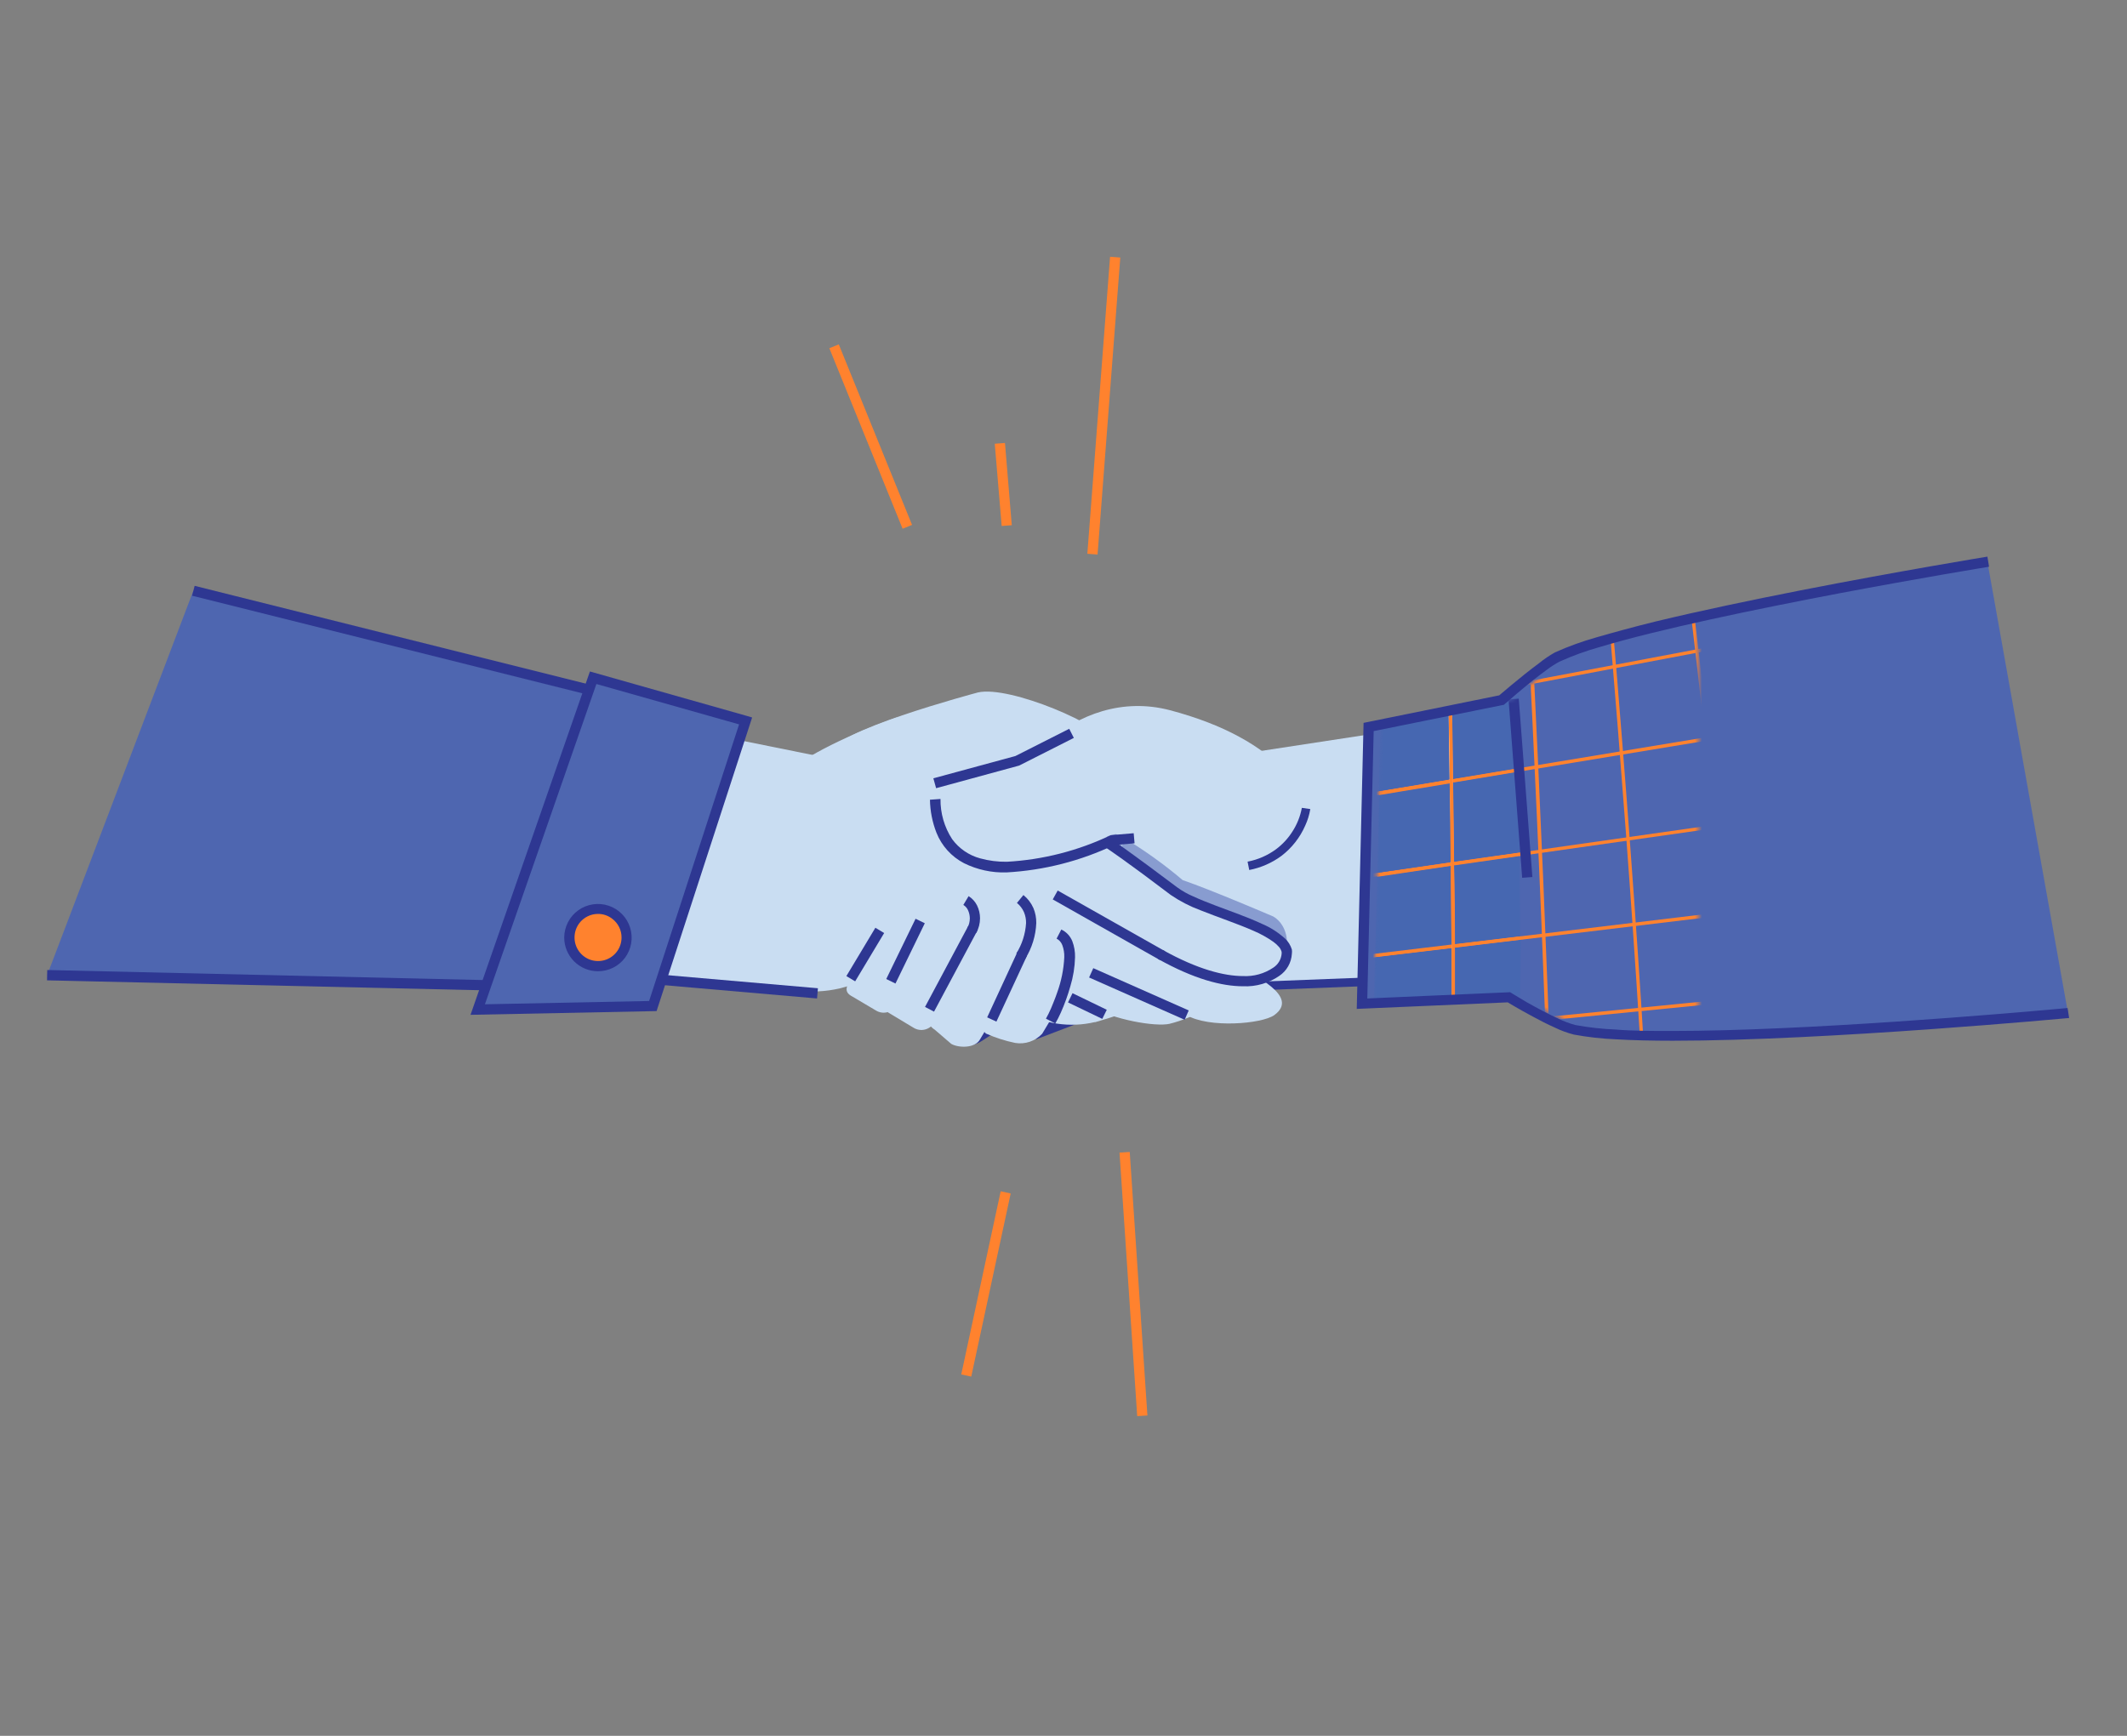 <svg width="588" height="480" viewBox="0 0 588 480" fill="none" xmlns="http://www.w3.org/2000/svg">
<rect x="0" y="0" width="588" height="480" fill="#808080" stroke="none"/>
<path d="M365.959 240.027C365.808 220.139 352.964 204.199 323.452 196.396C297.25 189.504 274.63 214.614 274.569 234.379V269.539L324.029 271.998C351.355 272.727 366.172 259.853 366.051 240.027" fill="#C9DDF2"/>
<path d="M512.094 267.323L342.642 273.76C334.332 273.955 326.264 270.946 320.113 265.354C313.961 259.763 310.196 252.019 309.599 243.728C309.002 235.437 311.617 227.233 316.904 220.818C322.191 214.403 329.744 210.268 337.997 209.27L505.627 183.645L512.094 267.323Z" fill="#C9DDF2"/>
<path d="M454.625 267.305L342.825 271.658L342.917 274.025L454.717 269.671L454.625 267.305Z" fill="#2E3792"/>
<path d="M282.281 286.967L312.006 269.084C312.759 268.51 313.39 267.791 313.861 266.97C314.331 266.148 314.632 265.24 314.745 264.3C314.858 263.36 314.782 262.407 314.52 261.497C314.258 260.587 313.816 259.739 313.22 259.003L312.674 258.244C311.641 256.584 310.014 255.38 308.124 254.878C306.234 254.376 304.223 254.613 302.503 255.542L275.45 273.092L282.281 286.967Z" fill="#4E66B0"/>
<path d="M286.442 287.392L308.789 278.86C311.825 276.826 319.841 262.92 317.381 259.429L316.835 258.639C315.792 256.99 314.163 255.797 312.275 255.301C310.388 254.805 308.382 255.043 306.663 255.967L279.58 273.517L286.442 287.392Z" fill="#2E3792"/>
<path d="M259.692 285.054L260.239 285.844C261.507 287.542 263.376 288.692 265.464 289.059C267.552 289.425 269.701 288.981 271.473 287.817L303.414 266.928C304.286 266.383 305.04 265.667 305.628 264.823C306.217 263.98 306.629 263.026 306.839 262.018C307.049 261.011 307.052 259.972 306.85 258.963C306.647 257.955 306.243 256.997 305.661 256.149L305.114 255.36C303.851 253.664 301.987 252.515 299.904 252.148C297.821 251.781 295.677 252.224 293.91 253.386L261.939 274.276C261.066 274.82 260.313 275.536 259.724 276.38C259.136 277.224 258.724 278.178 258.514 279.185C258.304 280.192 258.3 281.232 258.503 282.24C258.705 283.249 259.11 284.206 259.692 285.054Z" fill="#2E3792"/>
<path d="M197.904 262.465L198.451 263.224C200.91 266.655 207.408 266.503 212.903 262.86L260.329 231.252C265.825 227.609 268.315 221.81 265.855 218.379L265.309 217.62C262.849 214.189 256.2 214.341 250.856 217.984L203.43 249.47C197.935 253.113 195.445 258.882 197.904 262.343" fill="#4E66B0"/>
<path d="M197.904 262.465L196.963 263.133L197.509 263.892C198.277 264.931 199.333 265.723 200.546 266.169C201.773 266.651 203.083 266.889 204.402 266.868C207.737 266.777 210.974 265.722 213.723 263.831L261.149 232.376C263.149 231.039 264.871 229.328 266.219 227.336C267.399 225.649 268.064 223.655 268.132 221.597C268.152 220.252 267.749 218.935 266.978 217.832L266.432 217.043C265.649 216.026 264.597 215.248 263.396 214.796C262.17 214.309 260.859 214.071 259.54 214.098C256.215 214.195 252.989 215.249 250.249 217.134L202.823 248.59C200.801 249.909 199.066 251.624 197.722 253.63C196.546 255.307 195.881 257.29 195.809 259.338C195.78 260.698 196.196 262.03 196.993 263.133L197.934 262.465L198.906 261.767C198.409 261.056 198.153 260.205 198.177 259.338C198.26 257.747 198.786 256.212 199.695 254.905C200.858 253.168 202.368 251.69 204.128 250.563L251.524 219.108C253.873 217.467 256.646 216.539 259.509 216.436C260.549 216.399 261.584 216.586 262.545 216.982C263.306 217.266 263.962 217.774 264.428 218.44L264.974 219.199C265.467 219.9 265.723 220.741 265.703 221.597C265.636 223.2 265.109 224.75 264.185 226.061C263.018 227.784 261.522 229.26 259.782 230.402L212.356 261.858C209.997 263.5 207.214 264.427 204.341 264.53C203.303 264.551 202.27 264.365 201.305 263.983C200.548 263.691 199.894 263.185 199.422 262.526L198.876 261.767L197.904 262.465Z" fill="#210C3F"/>
<path d="M302.685 282.625C295.776 284.257 288.503 283.17 282.373 279.589L252.77 260.916C247.153 257.515 244.42 251.807 246.697 248.285L247.214 247.496C249.551 243.974 256.049 243.883 261.666 247.283L315.073 274.336C320.721 277.767 306.359 281.562 302.655 282.686" fill="#C9DDF2"/>
<path d="M323.455 283.081C319.356 284.052 307.454 281.836 301.837 278.405L271.474 256.817C265.827 253.386 263.125 247.709 265.402 244.187L265.766 243.397C268.074 239.845 274.571 239.754 280.219 243.185L335.266 272.818C340.883 276.249 329.679 281.563 323.394 283.081" fill="#C9DDF2"/>
<path d="M275.177 227.67V227.822L274.661 228.611C274.191 229.456 273.929 230.401 273.897 231.367C273.865 232.334 274.065 233.294 274.479 234.167C274.501 231.977 274.776 229.797 275.299 227.67M336.023 273.213C336.442 273.493 336.74 273.92 336.858 274.41C336.976 274.899 336.906 275.415 336.661 275.855C340.063 275.79 343.422 275.079 346.559 273.76L343.098 273.912V273.76H341.671C339.726 273.758 337.786 273.585 335.871 273.244" fill="#A3AED8"/>
<path d="M291.24 223.328C284.621 223.328 277 225.362 275.178 227.669C274.672 229.799 274.397 231.978 274.358 234.167C275.807 237.339 278.218 239.974 281.251 241.697L296.432 251.99L296.796 252.202C297.355 252.083 297.925 252.022 298.496 252.02C299.637 252.014 300.766 252.246 301.811 252.7C302.857 253.155 303.796 253.823 304.569 254.662C304.993 254.632 305.42 254.632 305.844 254.662C306.801 254.667 307.749 254.852 308.637 255.208C309.076 255.111 309.524 255.06 309.973 255.056C310.779 255.054 311.58 255.187 312.342 255.451C310.688 252.027 309.66 248.336 309.305 244.551C308.903 240.296 309.347 236.003 310.611 231.92C306.087 229.096 301.958 226.728 299.316 225.119C296.77 223.84 293.932 223.254 291.088 223.419M317.473 263.193V263.436L317.959 263.679L317.503 263.193" fill="#889CD0"/>
<path d="M310.762 231.829C309.484 235.909 309.04 240.205 309.457 244.46C309.825 248.242 310.853 251.931 312.493 255.36C314.278 255.944 315.824 257.095 316.895 258.639L317.442 259.428C317.995 260.575 318.082 261.892 317.685 263.102L318.14 263.588L335.295 272.697C335.525 272.834 335.739 272.997 335.932 273.182C337.825 273.541 339.745 273.734 341.671 273.759H342.946V271.604L350.81 271.3C357.065 266.078 357.429 256.726 352.024 253.447C352.024 253.447 335.082 246.16 326.945 243.367C321.898 239.088 316.517 235.22 310.853 231.799" fill="#889CD0"/>
<path d="M350.78 271.33L342.917 271.634V273.79V274.002L346.378 273.85C347.082 273.561 347.771 273.237 348.442 272.879C349.242 272.441 349.995 271.922 350.689 271.33" fill="#2E3792"/>
<path d="M305.963 254.57C305.539 254.541 305.113 254.541 304.688 254.57C304.87 254.813 305.083 255.026 305.234 255.269L305.781 256.058L305.963 256.331L306.662 255.876C307.3 255.464 308.011 255.176 308.757 255.026C307.868 254.67 306.92 254.484 305.963 254.479" fill="#4E66B0"/>
<path d="M310.096 254.966C309.647 254.969 309.199 255.02 308.76 255.117C308.015 255.267 307.304 255.556 306.665 255.968L305.967 256.423C306.149 256.727 306.331 257.03 306.483 257.334L317.596 263.406C317.596 263.406 317.596 263.406 317.596 263.163C317.993 261.954 317.906 260.637 317.353 259.49L316.806 258.7C315.735 257.157 314.189 256.005 312.404 255.421C311.653 255.155 310.862 255.022 310.066 255.026" fill="#2E3792"/>
<path d="M298.617 252.02C298.046 252.022 297.476 252.083 296.917 252.202L306.481 257.333C306.329 257.03 306.147 256.726 305.965 256.422L305.783 256.149L305.236 255.36C305.084 255.117 304.872 254.904 304.69 254.661C303.917 253.823 302.978 253.155 301.932 252.7C300.886 252.245 299.758 252.014 298.617 252.02Z" fill="#2E3792"/>
<path d="M296.552 251.99L329.525 274.185C331.667 275.408 334.104 276.017 336.569 275.946C336.814 275.506 336.885 274.99 336.767 274.5C336.648 274.011 336.35 273.584 335.932 273.304C335.738 273.119 335.524 272.956 335.294 272.818L318.139 263.71L317.654 263.467L306.541 257.394L296.977 252.263L296.552 251.99Z" fill="#889CD0"/>
<path d="M352.299 280.682C348.868 283.172 334.082 284.356 328.009 280.682L279.794 248.164C273.722 244.52 270.685 238.63 273.084 235.108L273.6 234.319C275.908 230.797 282.709 230.888 288.781 234.562L340.701 266.169C346.773 269.812 359.374 275.46 352.299 280.682Z" fill="#C9DDF2"/>
<path d="M319.933 265.167L279.855 231.769C274.238 228.368 271.536 222.66 273.782 219.138L274.298 218.348C276.606 214.826 283.104 214.735 288.751 218.136C300.599 226.642 311.952 235.816 322.757 245.614C328.829 251.686 354.364 254.358 356.155 261.311C357.431 266.351 344.253 281.198 319.933 265.106" fill="#C9DDF2"/>
<path d="M226.538 215.676L230.303 208.238C227.965 202.742 270.35 191.478 270.35 191.478C279.064 189.474 305.237 200.586 307.575 206.082C309.913 211.577 303.385 210.879 294.64 212.883L248.459 223.479C239.715 225.483 228.875 221.172 226.538 215.676Z" fill="#C9DDF2"/>
<path d="M201.489 239.268C202.582 219.411 222.196 207.752 247.731 198.431C274.845 199.007 294.034 218.287 293.275 237.902L291.544 273H242.023C214.697 272.423 200.518 258.882 201.58 239.025" fill="#C9DDF2"/>
<path d="M54.14 259.58L223.076 274.124C231.269 274.545 239.317 271.84 245.592 266.554C251.866 261.268 255.899 253.796 256.875 245.65C257.851 237.504 255.697 229.291 250.848 222.673C246 216.054 238.819 211.524 230.757 209.999L64.554 176.418" fill="#C9DDF2"/>
<path d="M226.111 273.273L114.651 263.588L114.378 266.411L225.868 276.097" fill="#2E3792"/>
<path d="M304.841 198.916L282.828 209.998C274.327 212.852 262.243 214.158 258.356 218.075C259.116 241.848 283.922 237.658 292.423 234.804L337.966 222.963" fill="#C9DDF2"/>
<path d="M252.131 145.145L231.879 95.229L229.268 96.292L249.52 146.207" fill="#FF822E"/>
<path d="M279.702 145.236L277.82 122.494L274.996 122.707L276.909 145.448" fill="#FF822E"/>
<path d="M303.415 153.343L309.7 71.213L306.876 71L300.591 153.13" fill="#FF822E"/>
<path d="M276.636 329.414L265.736 380.058L268.499 380.666L279.399 330.021" fill="#FF822E"/>
<path d="M309.486 318.726L314.374 391.596L317.198 391.413L312.31 318.544" fill="#FF822E"/>
<path d="M359.888 223.388C359.459 225.726 358.572 227.955 357.277 229.947C356.082 231.84 354.548 233.497 352.753 234.835C350.42 236.551 347.733 237.723 344.889 238.266L345.344 240.574C348.575 239.951 351.625 238.613 354.271 236.657C357.132 234.465 359.389 231.581 360.829 228.277C361.498 226.829 361.967 225.297 362.226 223.722L359.888 223.388Z" fill="#2E3792"/>
<path d="M280.642 288.394C282.001 288.621 283.395 288.506 284.698 288.061C286.002 287.616 287.174 286.854 288.111 285.844L294.7 274.853C297.007 270.997 299.588 261.584 292.878 258.153C288.9 256.119 281.796 265.653 279.488 269.478L274.175 277.494C273.021 279.407 270.653 284.66 272.596 285.813C275.178 286.957 277.876 287.823 280.642 288.394Z" fill="#C9DDF2"/>
<path d="M262.941 288.637C264.884 289.791 269.499 289.943 270.896 287.453L284.225 265.107C286.532 261.251 288.658 255.421 283.253 251.049C277.849 246.677 272.596 252.901 270.289 256.727L256.96 279.104C256.684 279.562 256.501 280.07 256.422 280.599C256.344 281.128 256.37 281.668 256.499 282.187C256.629 282.705 256.86 283.194 257.178 283.623C257.497 284.053 257.897 284.416 258.356 284.69" fill="#C9DDF2"/>
<path d="M242.174 279.437C242.631 279.716 243.139 279.902 243.669 279.983C244.199 280.064 244.74 280.039 245.26 279.909C245.78 279.779 246.268 279.547 246.698 279.226C247.127 278.905 247.488 278.502 247.76 278.04L255.776 264.65C256.326 263.736 256.691 262.722 256.848 261.666C257.006 260.61 256.953 259.534 256.694 258.499C256.434 257.463 255.973 256.49 255.336 255.633C254.699 254.776 253.899 254.054 252.983 253.507C249.157 251.2 245.513 253.507 243.206 257.272L235.19 270.632C234.036 272.575 233.308 274.154 235.19 275.308" fill="#C9DDF2"/>
<path d="M252.618 284.235C253.552 284.79 254.668 284.952 255.721 284.684C256.775 284.416 257.679 283.742 258.234 282.808L268.618 263.102C270.926 259.246 268.467 252.658 264.611 250.35C260.755 248.043 256.868 253.387 254.561 257.334L244.298 274.458C244.018 274.918 243.832 275.428 243.75 275.961C243.668 276.493 243.693 277.036 243.823 277.558C243.953 278.081 244.186 278.572 244.507 279.004C244.828 279.436 245.232 279.8 245.695 280.075" fill="#C9DDF2"/>
<path d="M571.695 280.166C571.695 280.166 462.391 290.337 435.065 284.751C430.085 283.749 416.847 275.642 416.847 275.642L376.283 277.434L378.105 200.89L414.874 193.451C419.68 189.068 424.839 185.088 430.298 181.549C451.551 171.287 549.379 155.195 549.379 155.195L571.695 280.166Z" fill="#4E66B0"/>
<mask id="mask0_171_19242" style="mask-type:luminance" maskUnits="userSpaceOnUse" x="379" y="171" width="91" height="116">
<path d="M433.851 181.397C428.399 184.945 423.241 188.925 418.427 193.299L381.598 200.677L379.806 277.251L420.37 275.459C420.37 275.459 433.669 283.475 438.588 284.568C448.832 286.026 459.186 286.575 469.527 286.208V171.013C453.799 174.596 440.227 178.27 433.73 181.397" fill="white"/>
</mask>
<g mask="url(#mask0_171_19242)">
<path d="M314.952 188.532L508.573 147.058L580.896 142.442L580.835 141.501L508.451 146.147L314.74 187.591L314.952 188.532Z" fill="white"/>
<path d="M317.107 209.27L514.705 171.863L588.395 164.364L588.273 163.423L514.554 170.952L316.925 208.328L317.107 209.27Z" fill="#FF822E"/>
<path d="M319.266 230.007L520.841 196.7L595.866 186.286L595.745 185.344L520.689 195.759L319.114 229.066L319.266 230.007Z" fill="#FF822E"/>
<path d="M321.421 250.744L526.974 221.475L603.365 208.207L603.213 207.266L526.792 220.564L526.883 221.02L526.822 220.564L321.269 249.834L321.421 250.744Z" fill="#FF822E"/>
<path d="M323.576 271.512L533.076 246.312L610.864 230.129L610.651 229.187L532.954 245.37L323.454 270.571L323.576 271.512Z" fill="#FF822E"/>
<path d="M325.73 292.25L539.208 271.118L618.332 252.05L618.119 251.139L539.056 270.176L325.639 291.309L325.73 292.25Z" fill="#FF822E"/>
<path d="M327.886 312.987L545.341 295.923L625.831 273.941L625.588 273.061L545.189 294.982L327.795 312.046L327.886 312.987Z" fill="white"/>
<path d="M380.87 30.83C380.87 30.83 380.87 32.287 380.87 35.02C380.536 55.454 379.048 147.36 377.257 235.897C376.346 280.104 375.375 323.371 374.433 356.344C373.978 372.831 373.522 386.706 373.097 396.878C372.885 401.948 372.672 405.986 372.46 409.023C372.46 410.541 372.247 411.786 372.156 412.757C372.113 413.401 372.021 414.04 371.883 414.67L372.794 414.913C372.953 414.162 373.065 413.401 373.128 412.636C373.917 404.317 374.889 376.201 375.86 338.947C378.896 226.879 381.933 30.739 381.933 30.739L380.87 30.83Z" fill="white"/>
<path d="M397.355 26.366C397.355 26.366 397.355 27.095 397.355 28.522C397.811 49.776 401.636 224.481 401.636 332.51C401.636 354.583 401.454 373.894 401.09 388.528C400.908 395.846 400.665 402.009 400.361 406.746C400.237 410.028 399.861 413.297 399.238 416.522L400.149 416.765C400.774 413.478 401.16 410.15 401.303 406.806C402.213 392.506 402.578 365.635 402.578 332.51C402.578 217.133 398.236 26.336 398.236 26.336L397.355 26.366Z" fill="white"/>
<path d="M413.875 21.873L414.057 24.636C415.727 51.962 429.238 273 429.238 372.862C429.238 384.126 429.056 393.872 428.661 401.584C428.555 407.181 427.966 412.758 426.9 418.253L427.811 418.496C428.894 412.941 429.494 407.303 429.602 401.645C429.997 393.903 430.179 384.156 430.179 372.862C430.179 266.259 414.998 21.812 414.998 21.812L413.875 21.873Z" fill="#FF822E"/>
<path d="M430.39 17.38C430.39 17.38 430.39 18.382 430.693 20.416C433.729 48.956 456.987 280.499 456.987 380.391C456.987 398.852 456.198 412.818 454.346 420.105L455.256 420.318C457.139 412.849 457.928 398.882 457.928 380.391C457.928 273.698 431.331 17.41 431.331 17.41L430.39 17.38Z" fill="#FF822E"/>
<path d="M446.908 12.886L447.333 15.922C451.432 44.706 484.83 279.073 484.83 382.547C484.83 399.763 483.889 413.365 481.794 421.715L482.705 421.927C484.861 413.426 485.741 399.793 485.741 382.456C485.741 271.937 447.728 12.674 447.728 12.674L446.908 12.886Z" fill="#FF822E"/>
<path d="M463.575 8.423C463.575 8.423 463.757 9.425 464.121 11.459C469.556 40.334 513.005 274.67 513.005 383.215C513.397 396.745 512.226 410.275 509.513 423.536L510.424 423.779C513.158 410.439 514.34 396.827 513.946 383.215C513.946 325.223 501.588 231.404 489.231 152.462C476.873 73.52 464.486 8.514 464.486 8.514L463.575 8.423Z" fill="white"/>
<path d="M419.884 192.024L418.427 193.299L401.424 196.73C401.424 202.803 401.606 209.179 401.697 215.433L419.914 212.397L419.884 192.024ZM419.884 213.278L401.667 216.314C401.667 223.631 401.879 230.979 401.94 238.266L420.157 235.685L419.884 213.278ZM420.066 236.626L401.849 239.237C401.849 246.524 401.849 253.811 402.061 261.037L420.279 258.851L420.066 236.626Z" fill="#4667B1"/>
<path d="M420.036 212.397L401.818 215.433V216.374L420.036 213.338V212.397Z" fill="#FF822E"/>
<path d="M420.219 235.745L402.002 238.326V239.298L420.219 236.686V235.745Z" fill="#FF822E"/>
<path d="M400.482 196.912L381.597 200.677L381.172 218.743L400.695 215.524L400.422 196.852" fill="#4667B1"/>
<path d="M400.758 216.526L381.235 219.775L380.719 241.362L401.031 238.326C401.031 231.039 401.031 223.692 400.758 216.374" fill="#4667B1"/>
<path d="M401.06 239.419L380.687 242.456L380.17 263.891L401.424 261.341C401.424 254.135 401.353 246.878 401.211 239.571" fill="#4667B1"/>
<path d="M400.757 215.585L381.234 218.895V219.866L400.757 216.618V215.676" fill="#FF822E"/>
<path d="M401.031 238.478L380.719 241.514V242.456L401.092 239.419C401.092 239.085 401.092 238.782 401.092 238.478" fill="#FF822E"/>
<path d="M420.4 259.854L402.183 262.04C402.183 266.837 402.183 271.604 402.183 276.31L420.248 275.52L420.4 259.854Z" fill="#4667B1"/>
<path d="M401.302 262.161L380.049 264.681L379.775 277.312L401.333 276.371C401.333 271.665 401.333 266.928 401.333 262.161" fill="#4667B1"/>
<path d="M420.371 258.912L402.153 261.098V262.039L420.371 259.853V258.912ZM401.273 261.189L380.019 263.74V264.681L401.273 262.161V261.189Z" fill="#FF822E"/>
<path d="M401.425 196.73L400.484 196.912L400.757 215.585V216.526C400.879 223.834 400.97 231.151 401.031 238.478C401.031 238.782 401.031 239.086 401.031 239.42C401.031 246.737 401.182 253.993 401.273 261.189V262.161C401.273 266.928 401.273 271.664 401.273 276.37H402.215C402.215 271.664 402.215 266.897 402.215 262.1V261.159C402.215 253.933 402.215 246.646 401.972 239.359C401.972 239.025 401.972 238.721 401.972 238.387C401.972 231.1 401.82 223.753 401.698 216.435V215.494C401.698 209.239 401.516 202.985 401.425 196.791" fill="#FF822E"/>
<path d="M417.032 193.39L420.797 242.728L423.62 242.516L419.855 193.177" fill="#2E3792"/>
</g>
<path d="M571.575 278.739L568.539 279.012C555.119 280.227 499.009 285.085 462.271 285.085C456.532 285.085 451.249 285.085 446.695 284.69C442.936 284.539 439.192 284.123 435.491 283.445C433.896 283.004 432.341 282.425 430.846 281.715C427.992 280.379 424.773 278.678 422.102 277.16L419.065 275.338L418.154 274.792L417.82 274.579L417.456 274.367L377.985 276.098L379.746 202.165L415.786 194.878L416.059 194.605L416.545 194.21C417.608 193.269 420.371 190.871 423.346 188.472C424.804 187.288 426.383 186.104 427.719 185.132C428.8 184.31 429.948 183.579 431.149 182.946C434.716 181.333 438.401 179.993 442.171 178.938C458.567 173.989 485.528 168.433 508.331 164.091C519.747 161.935 530.131 160.083 537.66 158.778L546.587 157.259L549.866 156.713L549.411 153.92C549.411 153.92 524.939 157.927 497.795 163.241C484.223 165.913 469.983 168.888 457.777 171.833C451.705 173.321 446.088 174.87 441.351 176.236C437.429 177.341 433.593 178.731 429.874 180.395C428.3 181.274 426.807 182.29 425.411 183.432C420.371 187.136 414.177 192.54 414.147 192.54L415.088 193.603L414.815 192.206L376.953 199.888L375.07 278.982L417.152 277.16V275.733L416.424 276.948C416.424 276.948 419.764 278.982 423.741 281.107C425.745 282.2 427.901 283.293 429.814 284.144C431.504 284.97 433.274 285.621 435.097 286.087C438.928 286.792 442.803 287.228 446.695 287.392C451.341 287.666 456.654 287.787 462.453 287.787C504.717 287.787 571.97 281.502 572 281.502L571.575 278.739Z" fill="#2E3792"/>
<path d="M53.442 163.363L175.681 193.938L150.055 272.788L13.03 269.661" fill="#4E66B0"/>
<path d="M53.109 164.728L173.89 194.939L149.023 271.361L13.061 268.234L13 271.088L151.057 274.245L177.503 192.935L53.807 161.996L53.109 164.728Z" fill="#2E3792"/>
<path d="M206.134 199.342L180.478 278.193L132.05 279.164L163.961 187.409L206.134 199.342Z" fill="#4E66B0"/>
<path d="M206.133 199.342L204.766 198.917L179.444 276.796L134.053 277.707L164.87 189.14L205.738 200.708L206.133 199.342L204.766 198.917L206.133 199.342L206.497 197.975L163.079 185.679L130.075 280.622L181.509 279.589L207.924 198.4L206.497 197.975L206.133 199.342Z" fill="#2E3792"/>
<path d="M171.642 264.013C170.696 265.265 169.4 266.207 167.918 266.721C166.436 267.235 164.835 267.298 163.317 266.901C161.799 266.505 160.434 265.667 159.393 264.493C158.352 263.32 157.682 261.864 157.469 260.31C157.256 258.756 157.51 257.173 158.197 255.763C158.884 254.353 159.974 253.179 161.329 252.388C162.684 251.598 164.243 251.228 165.809 251.325C167.374 251.421 168.876 251.98 170.124 252.931C171.791 254.202 172.887 256.082 173.172 258.159C173.456 260.236 172.906 262.341 171.642 264.013Z" fill="#FF822E"/>
<path d="M171.643 264.014L170.519 263.163C169.698 264.255 168.553 265.06 167.248 265.464C165.942 265.868 164.543 265.85 163.248 265.413C161.954 264.976 160.83 264.142 160.037 263.029C159.244 261.917 158.821 260.583 158.83 259.216C158.83 257.804 159.288 256.429 160.135 255.3C160.74 254.495 161.525 253.843 162.426 253.395C163.327 252.947 164.321 252.715 165.327 252.719C166.746 252.712 168.125 253.182 169.244 254.055C170.048 254.66 170.701 255.444 171.149 256.345C171.597 257.247 171.828 258.24 171.825 259.247C171.825 260.659 171.367 262.033 170.519 263.163L171.643 264.014L172.766 264.864C173.647 263.683 174.236 262.311 174.484 260.859C174.733 259.407 174.633 257.917 174.195 256.51C173.756 255.104 172.99 253.822 171.96 252.769C170.929 251.716 169.664 250.922 168.268 250.453C166.872 249.983 165.384 249.851 163.927 250.067C162.47 250.284 161.085 250.843 159.886 251.698C158.686 252.553 157.706 253.68 157.027 254.987C156.347 256.294 155.987 257.743 155.976 259.216C155.972 260.445 156.211 261.663 156.679 262.8C157.148 263.936 157.837 264.969 158.706 265.838C159.575 266.707 160.607 267.396 161.744 267.864C162.88 268.333 164.098 268.572 165.327 268.568C166.77 268.573 168.194 268.24 169.485 267.597C170.777 266.954 171.9 266.018 172.766 264.864L171.643 264.014Z" fill="#2E3792"/>
<path d="M267.711 255.968L255.718 278.436L258.208 279.741L270.201 257.304" fill="#2E3792"/>
<path d="M253.106 254.054L244.999 270.723L247.549 271.968L255.656 255.299" fill="#2E3792"/>
<path d="M322.09 263.042L292.396 246.251L291.029 248.711L320.693 265.501" fill="#2E3792"/>
<path d="M328.616 279.407L302.231 267.718L301.077 270.298L327.492 281.988" fill="#2E3792"/>
<path d="M305.965 279.225L296.492 274.64L295.248 277.191L304.721 281.745" fill="#2E3792"/>
<path d="M258.783 217.953L281.737 211.699L296.858 204.047L295.583 201.527L280.705 209.057L258.024 215.221L258.783 217.953Z" fill="#2E3792"/>
<path d="M257.082 221.142C257.134 224.261 257.74 227.345 258.873 230.251C260.316 233.889 263.021 236.886 266.494 238.691C270.141 240.496 274.177 241.372 278.244 241.242C288.617 240.669 298.777 238.069 308.151 233.591L307.574 232.315V233.712L313.646 233.196L313.404 230.403L307.331 230.919H307.119C298.1 235.241 288.32 237.747 278.335 238.297C275.844 238.333 273.36 238.016 270.957 237.356C267.848 236.515 265.117 234.641 263.215 232.042C261.064 228.739 259.944 224.871 259.996 220.93L257.082 221.142Z" fill="#2E3792"/>
<path d="M305.573 234.289C306.18 234.683 311.645 238.357 323.638 247.466C326.179 249.2 328.922 250.617 331.806 251.686C336.573 253.599 342.068 255.421 346.471 257.364C348.404 258.181 350.246 259.198 351.966 260.4C352.571 260.828 353.122 261.327 353.606 261.888C353.932 262.278 354.17 262.734 354.304 263.224C354.321 263.396 354.321 263.568 354.304 263.74C354.236 264.519 353.99 265.272 353.585 265.94C353.179 266.609 352.626 267.175 351.966 267.596C349.516 269.244 346.597 270.054 343.647 269.904C338.455 269.904 331.138 268.082 321.483 262.708L320.116 265.167C330.045 270.723 337.787 272.727 343.647 272.727C347.212 272.886 350.732 271.873 353.667 269.843C354.671 269.164 355.506 268.264 356.106 267.211C356.706 266.158 357.056 264.98 357.128 263.77C357.188 263.368 357.188 262.959 357.128 262.556C356.776 261.397 356.127 260.35 355.245 259.52C353.352 257.815 351.187 256.44 348.839 255.451C344.953 253.629 340.277 252.02 335.965 250.381C333.81 249.561 331.745 248.741 329.893 247.891C328.315 247.222 326.817 246.377 325.43 245.371C312.495 235.624 307.212 232.042 307.212 232.042L305.573 234.289Z" fill="#2E3792"/>
<path d="M281.311 263.133L272.9 281.32L275.451 282.504L283.892 264.317" fill="#2E3792"/>
<path d="M291.726 283.02C292.298 282.037 292.815 281.024 293.275 279.984C294.315 277.64 295.188 275.225 295.886 272.758C296.684 270.137 297.123 267.42 297.192 264.681C297.227 263.169 296.969 261.663 296.432 260.248C295.861 258.832 294.777 257.683 293.396 257.03L292.091 259.55C292.822 259.93 293.384 260.569 293.669 261.341C294.068 262.408 294.254 263.543 294.216 264.681C294.058 268.031 293.393 271.338 292.242 274.488C291.696 276.098 291.089 277.525 290.542 278.86C290.126 279.825 289.66 280.768 289.146 281.684L291.726 283.02Z" fill="#2E3792"/>
<path d="M283.437 265.106C285.288 262.136 286.334 258.735 286.474 255.239C286.497 253.823 286.229 252.417 285.684 251.109C285.063 249.703 284.116 248.464 282.921 247.496L281.13 249.682C281.971 250.366 282.637 251.241 283.073 252.233C283.475 253.194 283.672 254.228 283.65 255.269C283.465 258.254 282.536 261.145 280.948 263.679L283.437 265.106Z" fill="#2E3792"/>
<path d="M269.864 258.002C270.557 256.757 270.923 255.357 270.927 253.933C270.926 252.702 270.646 251.488 270.107 250.381C269.581 249.321 268.772 248.428 267.769 247.8L266.312 250.229C266.868 250.569 267.312 251.065 267.587 251.656C267.921 252.369 268.097 253.146 268.103 253.933C268.102 254.878 267.862 255.808 267.405 256.635L269.864 258.002Z" fill="#2E3792"/>
<path d="M241.993 256.544L233.978 269.904L236.406 271.361L244.422 258.002" fill="#2E3792"/>
</svg>
